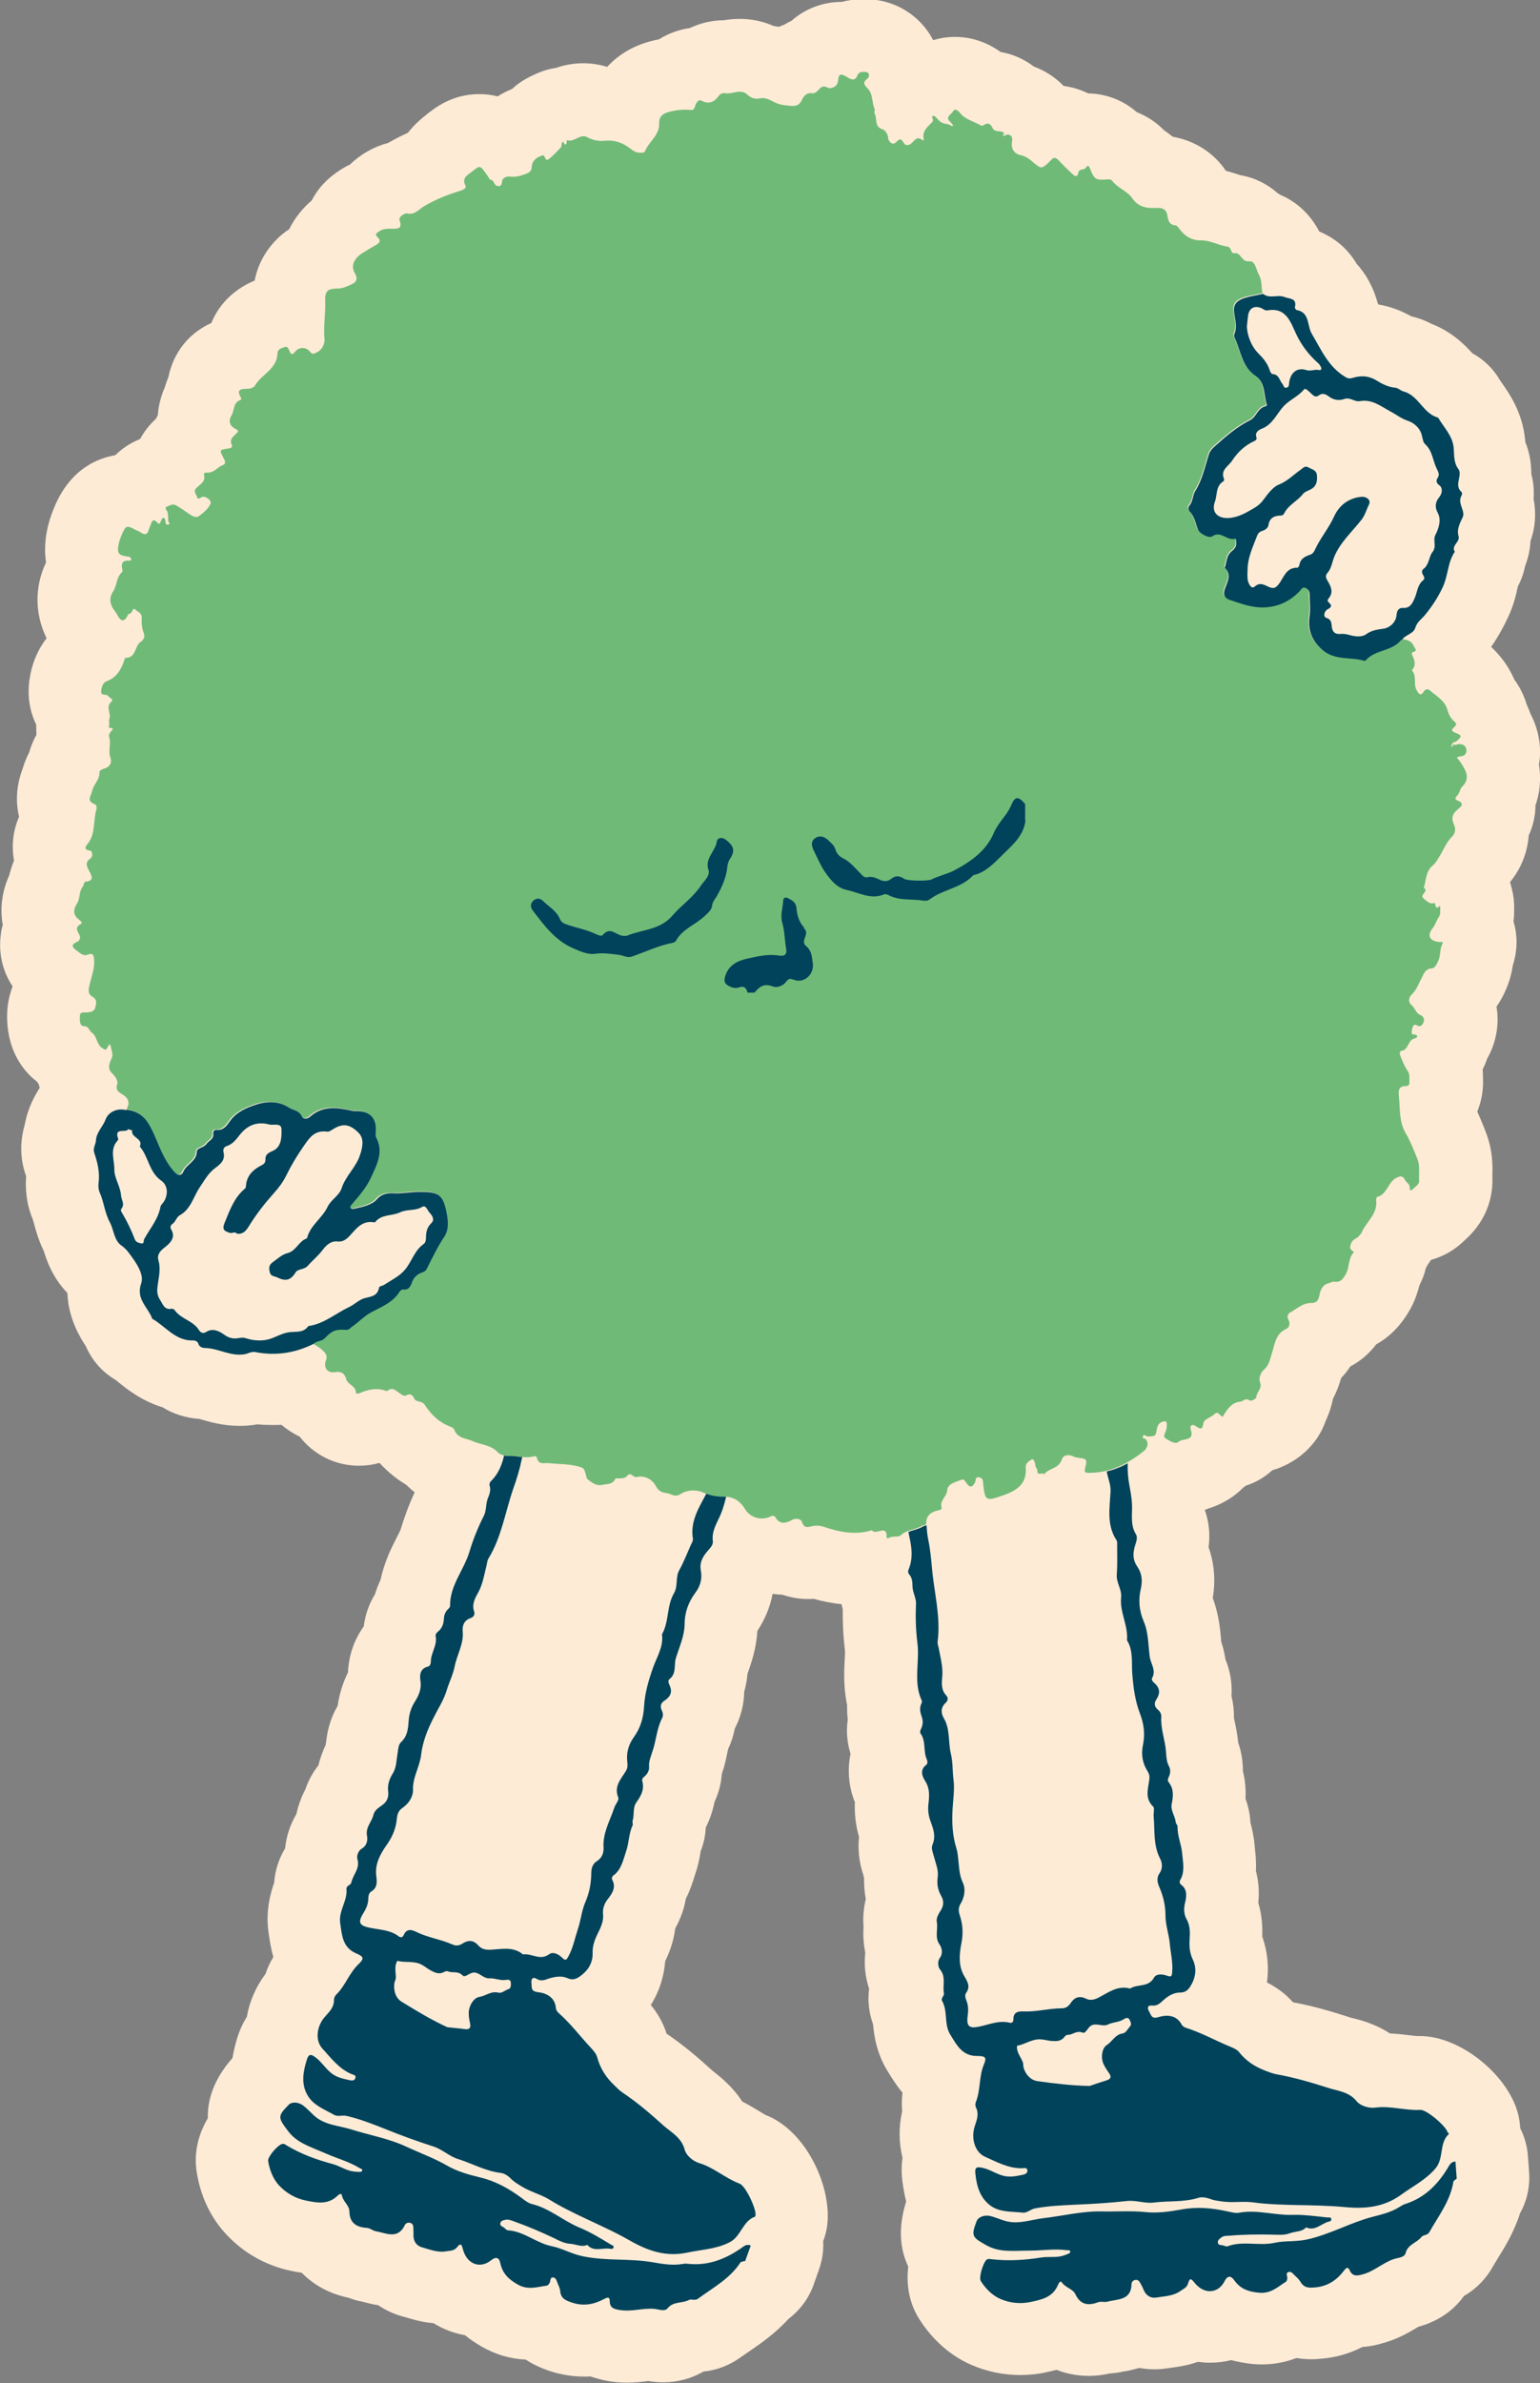 <?xml version="1.0" encoding="UTF-8"?>
<svg id="Calque_2" data-name="Calque 2" xmlns="http://www.w3.org/2000/svg" viewBox="0 0 88.9 137.52">
  <rect x="0" y="0" width="88.9" height="137.52" fill="#808080" stroke="none"/>
  <defs>
    <style>
      .cls-1 {
        fill: #00435b;
      }

      .cls-2 {
        fill: #fff;
      }

      .cls-3 {
        fill: #fdebd6;
      }

      .cls-4 {
        fill: #70ba77;
      }
    </style>
  </defs>
  <g id="Calque_1-2" data-name="Calque 1">
    <g>
      <path class="cls-3" d="M88.61,46.56c.27-.73,.37-1.55,.23-2.44,.07-.4,.08-.83,.03-1.26-.07-.6-.25-1.16-.52-1.67-.06-.17-.13-.35-.22-.54-.15-.51-.39-1-.71-1.43-.36-.85-.89-1.47-1.34-1.89,.38-.55,.7-1.12,.98-1.72,.32-.68,.46-1.3,.55-1.71,0-.02,0-.04,.01-.06,.2-.37,.34-.77,.42-1.18,.2-.51,.29-.99,.31-1.44,.28-.77,.34-1.59,.18-2.44,.03-.48,0-.95-.13-1.41,0-.74-.14-1.36-.35-1.87,0-.07-.01-.14-.02-.22-.17-1.52-.91-2.58-1.31-3.15-.04-.06-.09-.12-.13-.19-.38-.66-.93-1.19-1.59-1.55-.44-.49-1.19-1.25-2.38-1.71-.28-.15-.68-.32-1.16-.43-.6-.34-1.23-.57-1.89-.68-.01-.03-.03-.05-.04-.08-.27-.99-.72-1.73-1.22-2.27-.01-.02-.03-.05-.04-.07-.5-.82-1.21-1.41-2.11-1.79-.62-1.17-1.48-1.79-2.26-2.12-.05-.03-.09-.06-.14-.09-.6-.53-1.33-.9-2.15-1.04-.02,0-.04-.01-.06-.02-.19-.06-.46-.15-.78-.23-.69-1.03-1.78-1.74-3.07-1.97-.2-.16-.37-.28-.51-.38-.45-.46-.99-.81-1.57-1.04-.86-.76-1.91-1.07-2.8-1.08-.45-.22-.93-.37-1.42-.43-.48-.5-1.07-.88-1.72-1.12-.56-.43-1.22-.72-1.92-.84-.77-.56-1.68-.87-2.62-.87-.44,0-.87,.06-1.27,.19-.05-.1-.11-.2-.17-.3-.8-1.29-2.21-2.07-3.77-2.07h-.07s-.04,0-.06,0c-.42,0-.82,.06-1.21,.16,0,0-.02,0-.03,0-1.01,0-2.06,.37-2.87,1.09-.15,.07-.3,.15-.45,.24-.1,.03-.19,.07-.28,.11-.1-.02-.2-.04-.3-.05-.61-.27-1.27-.41-1.95-.41-.37,0-.69,.04-.93,.08-.68,0-1.35,.16-1.96,.45-.59,.08-1.21,.29-1.78,.65-.15,.03-.3,.06-.45,.1-1.04,.27-1.9,.79-2.54,1.49-.45-.14-.91-.21-1.38-.21-.64,0-1.18,.13-1.58,.27-.44,.06-.86,.2-1.25,.39-.33,.14-.64,.32-.93,.53-.11,.08-.23,.18-.34,.29-.01,0-.02,0-.03,.01-.29,.12-.56,.26-.81,.42-.32-.08-.67-.13-1.06-.13h0c-1.57,0-2.57,.8-3.05,1.18l-.03,.03c-.42,.32-.76,.66-1.04,1.02-.4,.18-.78,.38-1.15,.59-.81,.21-1.59,.65-2.19,1.24-.28,.13-.56,.3-.85,.51-.66,.48-1.09,1.03-1.36,1.56-.56,.48-1,1.05-1.31,1.67-.3,.19-.57,.42-.82,.69-.6,.64-1,1.4-1.17,2.27-1.31,.55-2.1,1.47-2.5,2.45-1.12,.5-1.74,1.32-2.04,1.89-.14,.26-.33,.69-.44,1.24-.08,.18-.15,.38-.21,.59-.23,.52-.36,1.06-.4,1.6-.03,.05-.06,.11-.09,.17,0,.01-.01,.03-.02,.04-.2,.18-.38,.38-.55,.6-.13,.17-.25,.36-.35,.55-.05,.02-.09,.04-.12,.06-.5,.21-.95,.52-1.33,.89-1.03,.17-2.55,.8-3.46,2.87-.19,.44-.42,1.04-.53,1.79-.08,.56-.07,1.07,0,1.52-.67,1.4-.66,2.97,.03,4.38-.55,.71-.9,1.59-1.01,2.57-.09,.85,.05,1.68,.41,2.41,0,.15,0,.3,.01,.45,0,.05,0,.1,0,.15-.18,.32-.32,.66-.42,1.02-.13,.25-.27,.57-.38,.95-.41,1.09-.37,2.03-.2,2.75-.42,.97-.41,1.88-.29,2.53-.14,.33-.22,.63-.28,.86-.42,.93-.54,1.92-.37,2.85-.06,.2-.1,.41-.12,.62-.07,.56-.1,1.75,.69,2.93-.21,.54-.32,1.13-.32,1.73,0,1.71,.71,2.99,1.73,3.77,.03,.05,.06,.1,.1,.15,.02,.07,.03,.14,.05,.21-.24,.38-.68,1.11-.86,2.12-.28,.97-.27,1.92,.03,2.83,.02,.06,.04,.11,.05,.15-.05,.65-.01,1.55,.38,2.47,.02,.07,.04,.14,.06,.21,.11,.4,.26,.98,.58,1.63,.14,.46,.47,1.5,1.36,2.42,.06,1.53,.78,2.63,1.07,3.08h0c.35,.81,.94,1.48,1.7,1.93,.07,.05,.13,.1,.19,.15,.48,.39,1.33,1.07,2.54,1.44,.58,.36,1.29,.61,2.13,.67,.04,.01,.09,.03,.13,.04,.46,.13,1.23,.36,2.18,.36,.35,0,.7-.03,1.04-.09,.3,.03,.59,.04,.88,.04,.17,0,.33,0,.5-.01,.32,.27,.67,.5,1.05,.68,.79,1.02,2.03,1.68,3.42,1.68,.4,0,.78-.05,1.16-.16,.02,0,.03,.01,.05,.02,.46,.5,.97,.91,1.52,1.24,.15,.15,.32,.3,.49,.43-.33,.71-.6,1.44-.82,2.17-.02,.06-.14,.28-.22,.45-.29,.56-.71,1.39-.93,2.43-.12,.25-.23,.53-.32,.83-.35,.57-.57,1.2-.65,1.86-.54,.75-.87,1.66-.91,2.65-.3,.61-.5,1.26-.6,1.94-.5,.85-.61,1.65-.65,1.98v-.02c-.01,.1-.03,.19-.04,.29-.18,.38-.32,.78-.42,1.18-.29,.37-.56,.82-.75,1.38-.15,.29-.38,.78-.52,1.43-.36,.61-.58,1.28-.65,1.98-.36,.59-.58,1.26-.63,1.97-.2,.58-.52,1.63-.32,2.93l.02,.13c.04,.27,.1,.72,.25,1.24-.19,.3-.34,.63-.45,.97-.56,.75-.93,1.6-1.08,2.48-.22,.35-.41,.75-.55,1.21-.13,.4-.21,.78-.28,1.17-.79,.89-1.46,2.07-1.42,3.47-.53,.89-.82,1.95-.65,3.07,.15,.99,.57,2.41,1.7,3.62,1.01,1.09,2.31,1.82,3.76,2.12,.19,.04,.39,.08,.61,.11,.7,.72,1.63,1.22,2.7,1.44,.23,.09,.52,.18,.85,.24l.07,.02c.19,.05,.46,.12,.79,.17,.43,.29,.92,.52,1.45,.66,.05,.01,.1,.03,.15,.04,.36,.11,.91,.28,1.6,.34,.55,.34,1.16,.58,1.81,.69,.3,.25,.64,.47,1,.68,.78,.44,1.62,.69,2.51,.73,.38,.25,.83,.47,1.36,.65,.66,.22,1.34,.33,2.01,.33,.12,0,.24,0,.36-.01,.32,.11,.66,.2,1.04,.27,.35,.06,.71,.09,1.07,.09,.48,0,.89-.05,1.19-.09,.03,0,.05,0,.08,0,.23,.04,.51,.07,.84,.07,.83,0,1.62-.22,2.31-.62,.79-.08,1.53-.37,2.17-.84,.16-.11,.32-.22,.48-.33,.65-.45,1.49-1.02,2.26-1.87,.65-.49,1.15-1.16,1.44-1.94l.05-.15,.27-.76c.19-.54,.27-1.09,.24-1.63,.11-.29,.19-.59,.23-.9h0c.29-2.22-1.2-5.47-3.54-6.38-.08-.04-.26-.15-.39-.23-.27-.16-.59-.36-.97-.55-.57-.88-1.26-1.41-1.62-1.7-.04-.03-.07-.06-.11-.09-.78-.71-1.64-1.45-2.64-2.13-.22-.7-.57-1.24-.91-1.65,.48-.76,.76-1.62,.83-2.53,.2-.42,.48-1.07,.58-1.89,.33-.6,.52-1.17,.61-1.71,.26-.51,.4-.97,.49-1.25,.01-.04,.03-.08,.04-.13,.18-.52,.27-.99,.32-1.3,0-.02,0-.03,0-.05,.18-.44,.28-.9,.3-1.38,.25-.49,.41-.99,.51-1.49,.24-.51,.38-1.06,.42-1.61,.16-.46,.25-.88,.31-1.19,.02-.08,.04-.19,.06-.26,.18-.37,.3-.77,.38-1.17,.34-.65,.53-1.37,.54-2.11,.09-.33,.16-.67,.19-1.04,0-.02,.01-.04,.02-.06,.2-.57,.49-1.4,.55-2.42,.44-.66,.74-1.38,.88-2.14,.18,.03,.37,.04,.56,.05,.47,.16,.96,.25,1.48,.25,.11,0,.22,0,.33-.01,.46,.13,1.01,.25,1.61,.31,.02,.11,.05,.2,.07,.29-.01,.8,.03,1.6,.13,2.4,0,.08,0,.33-.02,.51-.03,.63-.08,1.56,.14,2.61,0,.27,0,.55,.04,.84-.1,.67-.04,1.35,.16,1.98-.19,.91-.12,1.87,.25,2.8-.03,.67,.05,1.34,.24,2.01-.11,.99,.12,1.77,.22,2.1v-.02c.02,.09,.04,.17,.07,.26-.01,.45,.03,.86,.1,1.24-.11,.45-.18,.98-.13,1.57-.02,.34-.03,.88,.1,1.52-.08,.7,0,1.41,.22,2.08-.09,.69-.01,1.39,.23,2.05,.05,.61,.19,1.71,.91,2.82l.06,.1c.15,.23,.38,.61,.73,1.03-.05,.36-.05,.72-.02,1.07-.21,.91-.19,1.83,.02,2.69-.06,.4-.07,.84-.01,1.32,.05,.42,.13,.82,.22,1.2-.36,1.14-.49,2.48,.12,3.75-.12,1.03,.04,2.11,.66,3.07,.54,.84,1.5,1.97,3.02,2.62,.89,.38,1.83,.57,2.79,.57,.5,0,1.01-.05,1.5-.16,.15-.03,.35-.08,.59-.14,.58,.23,1.21,.35,1.87,.35,.4,0,.8-.05,1.21-.14,.29-.02,.58-.06,.86-.13h.07c.27-.06,.53-.12,.77-.19,.28,.05,.57,.08,.87,.08,.25,0,.5-.02,.75-.06,.05,0,.1-.01,.15-.02,.38-.05,.95-.12,1.61-.35,.23,.03,.47,.05,.7,.05,.42,0,.83-.05,1.22-.15,.38,.1,.78,.17,1.2,.22,.19,.02,.37,.03,.56,.03,.79,0,1.46-.16,2.01-.37,.27,.04,.55,.07,.84,.07,.26,0,.49-.02,.68-.04,.66-.06,1.46-.24,2.29-.67,.49-.03,.87-.13,1.07-.19,.93-.24,1.62-.65,2.07-.92,.03-.02,.05-.03,.08-.05,1.33-.37,2.14-1.08,2.64-1.78,.84-.49,1.35-1.13,1.64-1.65,.1-.17,.2-.33,.3-.5,.42-.67,.95-1.53,1.3-2.63,.4-.71,.58-1.53,.52-2.36l-.02-.32-.05-.64c-.04-.57-.2-1.1-.44-1.58-.02-.29-.06-.59-.14-.88h0c-.61-2.24-3.34-4.43-5.62-4.44-.07,0-.16,0-.23,0h0s-.27-.03-.44-.05c-.31-.04-.68-.08-1.09-.1-.88-.57-1.72-.78-2.18-.89-.05-.01-.09-.02-.14-.04-.96-.31-2.08-.65-3.28-.87-.51-.58-1.08-.93-1.5-1.14,.12-.89,.03-1.79-.27-2.65,.01-.48,0-1.17-.23-1.95,.07-.7,0-1.31-.14-1.84,.03-.56-.03-1.02-.06-1.31,0-.05-.01-.09-.01-.13-.05-.56-.16-1.03-.24-1.33,0-.02,0-.03-.01-.05-.02-.46-.12-.91-.28-1.35,.03-.58-.03-1.11-.15-1.58,0-.56-.08-1.11-.27-1.64-.05-.48-.13-.9-.2-1.21-.02-.08-.04-.18-.05-.25,.01-.42-.04-.84-.14-1.24,.05-.73-.07-1.45-.35-2.12-.05-.34-.13-.69-.25-1.04,0-.03,0-.07,0-.1-.05-.59-.13-1.45-.48-2.4,.17-1,.09-2-.24-2.92,.1-.76,.02-1.48-.22-2.16,.07-.03,.13-.05,.2-.08,.9-.28,1.55-.73,2.01-1.2,.05-.04,.11-.08,.16-.12,.57-.18,1.09-.49,1.53-.89,1.34-.39,2.58-1.39,3.08-2.85,.21-.45,.34-.87,.42-1.28,.27-.51,.4-.95,.47-1.19,.2-.21,.38-.43,.53-.67,.59-.31,1.09-.74,1.49-1.27,.67-.37,1.35-.97,1.91-1.93,.33-.56,.49-1.09,.59-1.48,.16-.31,.29-.64,.37-.99,.03-.06,.07-.12,.1-.19,0-.01,.02-.02,.02-.03,.05-.07,.12-.16,.18-.26,.72-.2,1.39-.58,1.93-1.12,1.48-1.3,1.65-2.83,1.61-3.68v-.08c.02-.48,.04-1.48-.42-2.6l-.07-.18c-.11-.27-.23-.57-.38-.9,.24-.59,.36-1.23,.33-1.88,0-.13,0-.32-.02-.55,.1-.2,.19-.41,.26-.62,.04-.07,.08-.15,.12-.22,.43-.87,.58-1.85,.42-2.78,.2-.29,.39-.62,.55-1,.24-.55,.34-1.05,.39-1.38,.27-.83,.29-1.72,.04-2.54,.03-.22,.04-.45,.04-.68,.01-.47-.05-.84-.09-1-.04-.2-.09-.4-.15-.59,.64-.77,1.01-1.72,1.08-2.69,.29-.63,.38-1.22,.39-1.7Z"/>
      <g>
        <g id="J2nacn.tif">
          <g>
            <path class="cls-1" d="M42.68,126c-.82-.31-1.48-.93-2.32-1.18-.39-.12-.76-.47-.83-.76-.18-.7-.76-1-1.2-1.38-.75-.68-1.53-1.35-2.38-1.92-.2-.13-.34-.29-.51-.45-.47-.45-.8-.97-.97-1.61-.05-.18-.2-.36-.34-.51-.63-.67-1.18-1.41-1.87-2.02-.09-.08-.16-.18-.17-.29-.05-.64-.57-.87-1.02-.92-.45-.05-.36-.27-.39-.52-.03-.24,.07-.39,.3-.25,.26,.16,.47,.06,.71-.02,.35-.11,.74-.17,1.07-.02,.29,.13,.49,.05,.7-.09,.47-.33,.77-.77,.75-1.37-.01-.37,.1-.71,.26-1.04,.18-.38,.39-.74,.34-1.21-.02-.29,.06-.59,.29-.87,.2-.26,.48-.63,.26-1.06-.06-.11-.05-.22,.07-.3,.45-.34,.55-.91,.71-1.37,.17-.47,.15-1.02,.38-1.51,.03-.07-.03-.19,0-.27,.11-.34-.01-.74,.22-1.06,.26-.36,.47-.74,.34-1.21-.05-.17,.09-.24,.18-.33,.14-.14,.22-.32,.21-.49-.03-.32,.09-.57,.18-.86,.23-.64,.25-1.34,.57-1.96,.07-.14,.06-.3-.02-.46-.11-.22-.05-.42,.14-.54,.37-.24,.5-.52,.3-.93-.05-.1-.09-.26,0-.32,.42-.32,.26-.8,.37-1.2,.2-.65,.5-1.29,.51-1.96,0-.71,.23-1.3,.62-1.83,.3-.4,.4-.82,.32-1.26-.09-.44,.07-.75,.32-1.07,.16-.2,.4-.4,.37-.64-.08-.6,.24-1.05,.45-1.55,.14-.33,.24-.69,.32-1.03-.07-.01-.16-.01-.24-.01-.31,0-.6-.06-.9-.17-.44,.83-.95,1.62-.78,2.63,.01,.1-.06,.22-.11,.32-.22,.49-.42,1.01-.68,1.48-.23,.42-.06,.9-.3,1.32-.43,.73-.28,1.63-.69,2.37-.01,.02-.01,.05,0,.07,.07,.66-.29,1.23-.5,1.8-.27,.76-.5,1.52-.54,2.31-.04,.66-.21,1.24-.59,1.76-.31,.44-.44,.9-.38,1.42,.02,.19,.03,.34-.07,.52-.28,.47-.72,.89-.45,1.55,.06,.13-.15,.37-.22,.56-.25,.76-.68,1.47-.63,2.32,.02,.3-.09,.6-.37,.78-.3,.18-.34,.48-.34,.77-.01,.56-.12,1.09-.34,1.6-.22,.51-.26,1.07-.44,1.59-.17,.51-.27,1.05-.53,1.53-.11,.2-.16,.3-.37,.09-.2-.2-.52-.37-.75-.2-.53,.39-1.01-.07-1.51,.01-.6-.5-1.3-.28-1.96-.27-.25,0-.45-.06-.61-.24-.27-.31-.56-.34-.9-.13-.18,.12-.38,.17-.59,.07-.68-.3-1.43-.4-2.1-.73-.29-.14-.56-.2-.73,.19-.05,.12-.16,.16-.28,.07-.49-.38-1.11-.38-1.68-.5-.59-.12-.7-.31-.37-.83,.16-.26,.28-.52,.29-.83,0-.17,.03-.34,.17-.43,.37-.22,.33-.56,.29-.91-.09-.7,.26-1.3,.63-1.82,.33-.47,.51-.95,.56-1.48,.03-.29,.11-.47,.33-.62,.36-.25,.61-.64,.6-1.03-.02-.53,.19-.97,.33-1.43,.06-.2,.12-.4,.14-.6,.09-.76,.37-1.46,.72-2.14,.25-.51,.57-.99,.74-1.53,.14-.48,.37-.92,.47-1.4,.13-.7,.54-1.32,.47-2.06-.03-.33,.08-.63,.46-.76,.16-.05,.26-.2,.2-.38-.14-.4,.04-.75,.21-1.05,.29-.51,.37-1.07,.51-1.62,.03-.13,.03-.26,.11-.39,.75-1.23,.96-2.66,1.42-4,.18-.51,.35-1.03,.46-1.56,.02-.1,.05-.2,.07-.29-.27-.03-.54-.09-.82-.07-.07,0-.16,0-.23-.02-.13,.55-.33,1.06-.75,1.47-.07,.07-.11,.16-.09,.25,.09,.29,0,.51-.11,.78-.11,.29-.07,.7-.22,.98-.34,.67-.62,1.37-.83,2.07-.32,1.07-1.14,1.95-1.12,3.14,0,.06-.06,.12-.11,.17-.18,.17-.24,.37-.25,.61-.02,.25-.1,.49-.31,.67-.09,.07-.18,.16-.16,.29,.1,.53-.28,.96-.28,1.47,0,.12-.05,.25-.16,.28-.47,.11-.49,.5-.44,.82,.08,.5-.12,.89-.36,1.27-.2,.33-.29,.68-.32,1.03-.03,.47-.07,.9-.44,1.24-.16,.16-.16,.42-.2,.65-.07,.4-.06,.83-.29,1.18-.2,.33-.3,.66-.25,1.04,.03,.32-.07,.57-.35,.77-.2,.14-.44,.29-.5,.55-.1,.42-.48,.73-.37,1.24,.04,.2,0,.54-.3,.71-.21,.12-.31,.43-.26,.6,.17,.55-.25,.9-.35,1.36-.03,.16-.29,.17-.28,.37,.07,.69-.47,1.27-.36,1.98,.1,.69,.13,1.4,.92,1.74,.45,.19,.47,.3,.14,.62-.54,.51-.76,1.24-1.28,1.75-.08,.07-.14,.2-.14,.3,.01,.41-.22,.65-.48,.94-.53,.56-.62,1.4-.2,1.87,.5,.55,.96,1.17,1.68,1.48,.11,.05,.31,.06,.23,.25-.06,.16-.22,.13-.36,.1-.42-.09-.82-.18-1.15-.51-.27-.25-.47-.56-.76-.78-.31-.24-.43-.22-.54,.16-.21,.67-.32,1.37,.05,2,.33,.59,.98,.82,1.54,1.14,.21,.12,.47,0,.72,.06,.78,.18,1.51,.47,2.24,.76,.92,.37,1.85,.71,2.79,1.01,.51,.17,.9,.56,1.38,.71,.84,.26,1.61,.71,2.5,.81,.21,.03,.43,.18,.58,.34,.18,.18,.39,.3,.6,.43,.51,.32,1.11,.46,1.6,.76,.69,.43,1.42,.78,2.14,1.12,.87,.41,1.74,.8,2.57,1.28,1.03,.58,2.05,.92,3.25,.67,.83-.18,1.68-.2,2.46-.6,.67-.34,.74-1.22,1.47-1.48,.01,0,.01-.04,.02-.06,.08-.33-.56-1.71-.91-1.84Zm-13.34-11.22c-.18,.08-.4,.25-.55,.21-.43-.12-.74,.18-1.11,.24-.36,.05-.64,.57-.62,.97,0,.18,.03,.36,.07,.53,.06,.26,0,.4-.3,.36-.34-.05-.68-.07-1.01-.11-.93-.43-1.79-.95-2.65-1.48-.33-.21-.45-.61-.41-1.03,.01-.11,.08-.22,.09-.33,.01-.33-.11-.67,.09-.99,.45,.12,.95-.01,1.38,.21,.18,.09,.34,.23,.52,.33,.24,.13,.49,.26,.78,.11,.08-.04,.16-.08,.25-.04,.26,.11,.56-.05,.83,.23,.17,.17,.43-.22,.74-.16,.3,.06,.49,.34,.81,.33,.32-.02,.62,.14,.95,.09,.13-.02,.29-.03,.29,.18,0,.13,.02,.29-.14,.36Z"/>
            <path class="cls-1" d="M42.99,130.47c-.08,.03-.21,.03-.25,.09-.61,.94-1.59,1.45-2.45,2.09-.18,.13-.37-.01-.52,.07-.39,.21-.89,.06-1.23,.48-.17,.21-.53,.05-.79,.03-.66-.05-1.3,.18-1.96,.07-.31-.05-.59-.1-.59-.51,0-.19-.06-.27-.3-.14-.59,.32-1.2,.45-1.88,.22-.36-.12-.64-.23-.68-.65-.01-.13-.06-.27-.12-.39-.07-.14-.09-.35-.24-.4-.25-.07-.18,.2-.26,.32-.04,.05-.09,.13-.14,.14-.56,.07-1.08,.28-1.69-.06-.54-.31-.88-.64-1.01-1.24-.05-.25-.19-.43-.53-.16-.64,.51-1.39,.22-1.62-.61-.07-.27-.12-.44-.35-.14-.17,.21-.39,.19-.61,.23-.5,.09-.95-.1-1.41-.23-.3-.08-.49-.33-.49-.67,0-.16,0-.32-.01-.48,0-.12-.05-.23-.18-.26-.12-.03-.25,.01-.3,.11-.41,.88-1.1,.47-1.7,.37-.16-.03-.3-.17-.5-.19-.59-.04-1-.27-1.01-.95,0-.35-.37-.57-.43-.92-.03-.17-.19-.05-.26,.02-.55,.52-1.16,.41-1.83,.27-.63-.13-1.15-.45-1.55-.88-.33-.36-.54-.88-.62-1.4-.04-.24,.54-.9,.79-.98,.13-.04,.21,.04,.31,.1,.82,.49,1.71,.81,2.64,1.06,.34,.09,.65,.3,1.01,.39,.16,.04,.31,.05,.47,.06,.06,0,.16,0,.19-.04,.08-.13-.07-.14-.13-.18-.6-.37-1.28-.55-1.92-.83-.46-.2-.93-.37-1.38-.61-.35-.19-.63-.42-.87-.75-.55-.73-.56-.82,.08-1.47,.18-.18,.58-.16,.86,.07,.21,.17,.4,.37,.6,.56,.61,.55,1.4,.57,2.12,.79,1.07,.34,2.2,.53,3.22,1.01,.77,.36,1.58,.65,2.33,1.08,.58,.34,1.26,.53,1.92,.69,.89,.21,1.65,.64,2.36,1.16,.2,.15,.4,.32,.65,.38,1.01,.25,1.79,.97,2.74,1.36,.63,.26,1.21,.62,1.79,.97,.08,.05,.19,.06,.16,.17-.03,.11-.15,.08-.23,.07-.43-.06-.92,.2-1.29-.22-.33,.15-.64-.04-.96-.06-.36-.02-.66-.18-.96-.33-.76-.36-1.53-.69-2.32-.97-.15-.05-.3-.12-.47-.09-.13,.03-.29,.05-.31,.22-.02,.14,.13,.17,.21,.23,.07,.05,.15,.15,.22,.16,.94,.05,1.64,.74,2.56,.92,.59,.12,1.16,.46,1.79,.58,.68,.14,1.36,.17,2.04,.19,.66,.02,1.3,.04,1.96,.15,.52,.09,1.07,.19,1.62,.12,.14-.02,.28-.05,.41-.03,1.13,.13,2.12-.24,3.04-.86,.19-.13,.35-.31,.61-.19l-.33,.91Z"/>
          </g>
        </g>
        <g id="J2nacn.tif-2" data-name="J2nacn.tif">
          <g>
            <path class="cls-1" d="M83.57,123.06c-.06-.34-1.21-1.33-1.58-1.31-.87,.05-1.72-.25-2.6-.13-.4,.05-.87-.12-1.07-.36-.44-.56-1.1-.6-1.65-.78-.97-.31-1.95-.6-2.96-.78-.23-.04-.43-.12-.64-.2-.61-.23-1.13-.56-1.54-1.08-.11-.15-.33-.24-.52-.32-.85-.35-1.65-.8-2.53-1.08-.11-.03-.22-.1-.27-.2-.3-.56-.87-.56-1.31-.43-.43,.14-.44-.1-.56-.31-.13-.21-.1-.38,.17-.35,.3,.03,.45-.13,.64-.3,.27-.25,.6-.45,.97-.45,.32,0,.47-.16,.6-.36,.3-.49,.39-1.02,.13-1.56-.16-.34-.2-.69-.18-1.06,.02-.43,.06-.84-.17-1.25-.14-.25-.18-.56-.1-.91,.08-.32,.18-.78-.2-1.07-.1-.07-.13-.18-.06-.3,.28-.49,.14-1.05,.1-1.54-.04-.5-.28-.99-.26-1.53,0-.08-.1-.16-.11-.25-.03-.36-.31-.67-.23-1.06,.09-.43,.13-.86-.17-1.24-.11-.14-.02-.25,.03-.38,.07-.18,.07-.38-.01-.53-.15-.28-.16-.56-.18-.86-.05-.68-.32-1.33-.27-2.02,0-.17-.07-.3-.21-.41-.18-.16-.22-.36-.09-.56,.24-.36,.24-.67-.1-.97-.09-.07-.19-.2-.13-.29,.25-.45-.09-.83-.14-1.24-.09-.67-.07-1.38-.34-2.01-.28-.64-.32-1.28-.17-1.92,.11-.49,.04-.91-.22-1.28-.25-.37-.24-.72-.14-1.11,.06-.24,.21-.52,.07-.74-.31-.51-.21-1.06-.22-1.59,0-.43-.09-.87-.16-1.27-.08-.42-.1-.82-.09-1.23-.38,.21-.78,.37-1.21,.47,.06,.38,.24,.75,.22,1.15-.05,.97-.24,1.94,.35,2.83,.05,.09,.03,.22,.03,.34,0,.55,.02,1.09-.02,1.63-.04,.47,.3,.85,.25,1.32-.09,.84,.41,1.61,.34,2.45,0,.02,0,.04,.02,.06,.34,.57,.24,1.24,.28,1.84,.06,.81,.16,1.6,.44,2.33,.24,.62,.31,1.22,.18,1.84-.11,.53-.03,1.01,.23,1.45,.1,.16,.17,.3,.14,.51-.06,.54-.29,1.1,.22,1.59,.1,.1,0,.4,.03,.6,.07,.8-.03,1.62,.36,2.38,.14,.26,.17,.59-.02,.86-.2,.29-.12,.57,0,.84,.22,.51,.34,1.05,.34,1.6,0,.56,.2,1.08,.25,1.64,.05,.53,.18,1.06,.14,1.6-.02,.23-.02,.34-.3,.24-.26-.1-.63-.13-.76,.12-.32,.57-.95,.34-1.37,.62-.75-.21-1.3,.27-1.9,.56-.23,.1-.44,.13-.65,.02-.37-.17-.65-.09-.88,.25-.11,.18-.28,.31-.51,.31-.74,0-1.46,.21-2.21,.18-.33-.02-.6,.05-.59,.47,0,.13-.08,.22-.22,.18-.6-.15-1.16,.1-1.73,.22-.59,.13-.77,0-.69-.61,.04-.3,.05-.59-.07-.88-.06-.15-.11-.33-.01-.46,.25-.36,.07-.64-.11-.95-.36-.6-.29-1.3-.17-1.91,.11-.56,.08-1.08-.09-1.59-.09-.28-.09-.47,.05-.7,.22-.37,.29-.84,.13-1.18-.23-.48-.22-.95-.28-1.44-.02-.2-.05-.41-.11-.6-.23-.74-.25-1.48-.21-2.24,.03-.57,.13-1.15,.05-1.71-.06-.49-.03-.99-.15-1.47-.16-.68-.03-1.42-.41-2.06-.17-.29-.18-.61,.11-.88,.13-.11,.17-.29,.03-.43-.29-.3-.26-.7-.23-1.04,.06-.59-.1-1.13-.2-1.68-.03-.14-.08-.26-.06-.4,.18-1.44-.21-2.83-.33-4.23-.05-.54-.1-1.09-.21-1.61-.06-.29-.09-.58-.1-.86-.05,.05-.13,.02-.18,.06-.26,.17-.57,.21-.87,.33,.02,.1,.04,.2,.06,.3,.14,.63,.21,1.25-.05,1.87-.04,.09-.03,.19,.02,.26,.2,.22,.2,.46,.21,.76,.01,.3,.22,.65,.2,.98-.04,.75-.01,1.51,.08,2.24,.14,1.1-.25,2.25,.25,3.32,.03,.05,0,.14-.03,.2-.1,.22-.07,.44,.01,.67,.09,.24,.11,.49-.01,.74-.05,.1-.1,.22-.02,.32,.3,.44,.13,.99,.34,1.46,.05,.11,.06,.25-.03,.32-.38,.29-.24,.65-.07,.92,.28,.43,.25,.86,.2,1.3-.05,.38,0,.74,.13,1.07,.16,.44,.3,.84,.1,1.32-.09,.2,.02,.44,.08,.67,.1,.4,.28,.79,.22,1.2-.05,.38,0,.72,.19,1.06,.17,.28,.17,.56,0,.84-.13,.21-.29,.45-.24,.7,.08,.42-.14,.86,.16,1.29,.12,.17,.22,.49,.01,.78-.14,.19-.1,.52,.01,.65,.37,.44,.14,.93,.23,1.38,.03,.16-.2,.28-.1,.45,.34,.61,.09,1.36,.48,1.96,.37,.59,.68,1.22,1.55,1.21,.48,0,.55,.09,.37,.51-.28,.68-.18,1.44-.45,2.13-.04,.1-.05,.24,0,.33,.18,.37,.06,.69-.06,1.05-.25,.73,0,1.53,.57,1.79,.68,.3,1.36,.68,2.14,.67,.12,0,.31-.07,.32,.14,0,.17-.16,.21-.29,.24-.42,.09-.82,.17-1.27,0-.34-.12-.65-.32-1.01-.4-.38-.09-.48-.03-.43,.36,.07,.7,.27,1.37,.86,1.81,.54,.4,1.23,.34,1.87,.41,.24,.03,.43-.18,.69-.24,.78-.15,1.56-.18,2.36-.22,.98-.04,1.97-.1,2.95-.21,.53-.06,1.05,.15,1.55,.09,.87-.11,1.76-.01,2.61-.28,.2-.06,.47,0,.67,.07,.24,.1,.48,.11,.72,.15,.59,.08,1.2-.03,1.76,.05,.81,.11,1.62,.13,2.42,.15,.95,.02,1.91,.03,2.87,.12,1.17,.11,2.24,.01,3.24-.71,.68-.5,1.45-.87,2.01-1.55,.47-.59,.18-1.42,.74-1.95,.01,0,0-.04,0-.06Zm-18.33-6.14c-.13,.16-.26,.4-.43,.42-.44,.06-.6,.47-.92,.67-.3,.19-.35,.79-.17,1.13,.08,.16,.18,.32,.28,.46,.16,.22,.16,.36-.13,.45-.33,.1-.65,.21-.97,.32-1.02-.02-2.02-.14-3.02-.28-.38-.06-.67-.37-.79-.77-.03-.11-.01-.24-.05-.33-.12-.31-.37-.57-.33-.94,.47-.08,.86-.4,1.36-.37,.2,.01,.4,.07,.6,.09,.28,.02,.56,.04,.76-.21,.06-.07,.11-.14,.22-.14,.28,0,.49-.27,.84-.13,.22,.09,.3-.38,.61-.45,.3-.07,.59,.12,.87-.02s.63-.12,.9-.3c.11-.07,.26-.14,.34,.04,.06,.12,.13,.25,.02,.38Z"/>
            <path class="cls-1" d="M84.09,125.72c-.07,.06-.18,.11-.19,.18-.18,1.11-.86,1.97-1.39,2.91-.11,.19-.34,.14-.45,.27-.27,.35-.79,.42-.92,.94-.07,.26-.46,.26-.71,.35-.62,.22-1.12,.7-1.76,.87-.3,.08-.58,.15-.75-.22-.08-.17-.16-.23-.33,0-.4,.53-.92,.9-1.63,.97-.38,.04-.67,.05-.89-.32-.07-.12-.17-.22-.27-.31-.12-.1-.23-.29-.38-.26-.25,.04-.08,.26-.11,.39-.01,.06-.03,.15-.08,.18-.48,.3-.87,.7-1.56,.63-.62-.06-1.07-.22-1.43-.73-.15-.21-.35-.32-.55,.07-.38,.73-1.18,.76-1.72,.1-.18-.22-.28-.35-.38,.01-.07,.26-.28,.33-.46,.46-.42,.29-.91,.29-1.38,.37-.31,.05-.58-.1-.72-.42-.06-.15-.13-.29-.21-.43-.06-.1-.14-.19-.27-.17-.13,.02-.22,.11-.23,.23-.01,.97-.81,.87-1.4,1.03-.16,.04-.35-.03-.53,.03-.55,.21-1.02,.16-1.31-.46-.15-.32-.56-.37-.77-.67-.1-.15-.19,.03-.23,.12-.29,.7-.89,.85-1.56,.99-.63,.14-1.24,.06-1.77-.17-.45-.19-.85-.59-1.13-1.03-.13-.21,.13-1.04,.32-1.22,.1-.09,.2-.05,.32-.04,.95,.11,1.9,.05,2.84-.1,.35-.06,.72,0,1.08-.06,.16-.03,.31-.08,.45-.14,.06-.02,.15-.07,.15-.11,.02-.15-.12-.1-.19-.11-.7-.1-1.4,.02-2.09,.02-.5,0-1,.04-1.5,0-.4-.03-.75-.13-1.1-.33-.8-.45-.84-.53-.52-1.37,.09-.24,.46-.38,.81-.29,.26,.07,.52,.18,.78,.26,.78,.25,1.51-.05,2.26-.14,1.12-.13,2.23-.41,3.35-.39,.85,.02,1.71-.05,2.57,.04,.67,.07,1.37-.03,2.04-.15,.9-.17,1.76-.09,2.63,.1,.25,.05,.49,.13,.74,.08,1.03-.18,2.03,.16,3.05,.13,.68-.02,1.36,.08,2.03,.15,.09,0,.2-.03,.21,.09,.02,.12-.1,.14-.18,.16-.42,.12-.76,.55-1.27,.32-.25,.27-.61,.22-.91,.33-.34,.13-.68,.1-1.01,.09-.84-.02-1.68-.01-2.51,.06-.16,.01-.33,0-.46,.1-.11,.08-.24,.17-.2,.33,.04,.13,.18,.1,.29,.13,.09,.02,.19,.08,.27,.05,.88-.33,1.8,0,2.71-.2,.59-.13,1.24-.05,1.87-.19,.68-.15,1.31-.4,1.94-.65,.61-.25,1.21-.49,1.85-.66,.51-.13,1.05-.26,1.52-.55,.12-.07,.23-.15,.36-.19,1.08-.34,1.84-1.08,2.42-2.02,.12-.19,.2-.42,.48-.43l.07,.96Z"/>
          </g>
        </g>
      </g>
      <path class="cls-4" d="M7.29,64.04c.21-.36,.17-.64-.21-.88-.18-.12-.45-.23-.31-.6,.06-.15-.11-.45-.26-.59-.32-.27-.22-.58-.09-.84,.12-.24,.05-.4,0-.63-.08-.35-.1-.26-.23-.03-.1,.18-.19,.07-.31-.01-.32-.22-.27-.67-.59-.88-.15-.1-.14-.35-.43-.36-.28-.01-.25-.33-.25-.56,0-.31,.22-.22,.39-.24,.21-.02,.44-.03,.5-.28,.06-.25,.13-.46-.2-.65-.29-.17-.16-.54-.09-.82,.11-.44,.27-.86,.22-1.32-.02-.24-.07-.38-.37-.26-.23,.1-.44-.09-.61-.22-.19-.14-.45-.33,0-.52,.17-.07,.21-.26,.13-.41-.13-.23-.26-.43,.07-.61,.12-.06,.04-.16-.03-.21-.38-.28-.44-.56-.17-.99,.18-.28,.1-.7,.35-1,.03-.04,.04-.24,.13-.25,.5-.05,.39-.3,.23-.6-.14-.26-.29-.5,.07-.75,.13-.09,.13-.43-.04-.45-.41-.05-.22-.27-.13-.39,.48-.59,.3-1.34,.51-1.99,.03-.11,0-.26-.11-.3-.5-.18-.2-.46-.14-.76,.08-.39,.45-.65,.42-1.08,0-.08,.13-.17,.25-.2,.35-.09,.49-.35,.38-.66-.14-.4,.06-.79-.07-1.18-.04-.14,.05-.25,.15-.36,.22-.24-.23-.07-.16-.25,.04-.11,0-.33,0-.36,.19-.34-.24-.73,.14-1.06,.16-.14-.13-.23-.2-.34-.09-.13-.42,.04-.39-.27,.02-.23,.1-.49,.32-.57,.56-.21,.82-.65,1-1.17,.02-.06,.05-.18,.08-.18,.63,.01,.52-.68,.88-.92,.17-.11,.26-.3,.19-.48-.13-.31-.14-.62-.13-.93,.01-.26-.23-.32-.35-.44-.19-.2-.18,.24-.38,.23-.06,0-.11,.18-.18,.26-.13,.17-.27,.14-.39-.02-.08-.11-.13-.24-.21-.34-.29-.37-.43-.74-.14-1.19,.22-.33,.18-.79,.49-1.09,.07-.07,.05-.15,.03-.25-.07-.29,.05-.46,.37-.44,.08,0,.2,.01,.14-.13-.02-.05-.1-.09-.15-.1-.53-.06-.65-.17-.58-.61,.03-.24,.12-.47,.22-.7,.21-.49,.28-.5,.74-.25,.12,.06,.25,.1,.36,.18,.26,.19,.39,.03,.44-.18,.04-.13,.1-.25,.14-.37,.07-.19,.17-.21,.29-.09,.21,.21,.2,.12,.3-.1,.11-.24,.23-.07,.24,.12,0,.11,.06,.19,.16,.15,.13-.05,0-.14-.01-.21,0-.16,0-.32-.03-.48-.02-.12-.23-.27-.05-.34,.16-.06,.33-.2,.55-.07,.25,.15,.49,.31,.73,.48,.17,.12,.41,.27,.59,.12,.25-.19,.52-.4,.65-.7,.08-.18-.25-.45-.46-.4-.12,.03-.27,.21-.32,0-.03-.15-.23-.3-.05-.49,.21-.23,.58-.37,.45-.81-.02-.08,.13-.1,.22-.1,.37,.02,.57-.33,.89-.44,.18-.06,.11-.25,.02-.41-.24-.45-.24-.46,.23-.53,.15-.02,.32-.05,.25-.22-.15-.34,.09-.48,.27-.66,.13-.13,.13-.16-.06-.26-.3-.16-.44-.41-.22-.79,.17-.29,.08-.73,.51-.88,.03,0,.06-.09,.04-.11-.34-.56,.06-.52,.43-.54,.12,0,.3-.07,.36-.17,.38-.66,1.28-.96,1.31-1.87,0-.26,.26-.31,.44-.37,.14-.05,.2,.12,.25,.24,.09,.19,.14,.26,.34,.02,.22-.27,.62-.26,.83,0,.17,.22,.29,.11,.41,.05,.33-.15,.47-.53,.44-.78-.07-.72,.07-1.43,.04-2.15-.02-.59,.12-.74,.7-.75,.26,0,.5-.09,.71-.19,.25-.11,.57-.24,.3-.7-.26-.44-.01-.89,.48-1.18,.23-.14,.45-.28,.69-.41,.23-.13,.4-.25,.13-.5-.17-.15-.02-.22,.08-.3,.23-.18,.51-.17,.78-.17,.31,0,.6,.02,.43-.48-.09-.26,.37-.42,.41-.41,.45,.13,.72-.25,1-.41,.67-.39,1.36-.67,2.09-.89,.17-.05,.37-.16,.3-.29-.22-.43,.07-.58,.34-.79,.51-.4,.49-.41,.87,.12,.08,.11,.2,.32,.22,.32,.25,0,.19,.36,.45,.37,.31,0,.17-.27,.27-.39,.12-.15,.26-.17,.43-.16,.3,.04,.58-.03,.86-.14,.2-.08,.38-.13,.39-.45,0-.22,.19-.48,.46-.57,.06-.02,.13-.07,.19-.06,.14,.01,.1,.38,.33,.21,.25-.19,.47-.43,.69-.67,.07-.07,.03-.26,.1-.31,.09-.07,.08,.15,.15,.14,.15-.03,.07-.26,.1-.25,.43,.14,.78-.39,1.16-.18,.35,.19,.69,.25,1.05,.21,.55-.05,1.02,.12,1.45,.45,.16,.12,.33,.25,.54,.24,.11,0,.27,.03,.31-.08,.23-.56,.84-.92,.82-1.6-.01-.42,.21-.58,.6-.68,.39-.1,.77-.14,1.16-.11,.1,0,.23,.04,.28-.12,.11-.34,.23-.49,.4-.41,.45,.23,.74,.08,1.01-.29,.06-.09,.21-.17,.37-.14,.42,.07,.88-.28,1.27,.08,.23,.21,.45,.28,.77,.21,.28-.05,.56,.11,.82,.24,.2,.1,.41,.15,.64,.17,.39,.04,.73,.14,.94-.35,.08-.18,.26-.39,.54-.35,.15,.02,.26-.05,.36-.15,.15-.15,.27-.35,.58-.16,.09,.05,.55,.02,.59-.43,.04-.41,.16-.41,.57-.16,.19,.12,.42,.2,.54-.12,.05-.13,.17-.22,.32-.21,.11,0,.25-.02,.32,.08,.06,.1,.04,.23-.06,.31-.28,.22-.21,.33,.03,.58,.3,.3,.22,.8,.39,1.18,.03,.07-.05,.17,0,.26,.17,.29-.05,.77,.48,.91,.1,.03,.3,.27,.3,.5,0,.08,.06,.18,.12,.24,.29,.26,.4-.21,.6-.16,.18,.04,.16,.44,.52,.29,.24-.1,.36-.57,.74-.25,.03,.03,.09-.02,.07-.08-.09-.43,.2-.67,.45-.92,.07-.07,.11-.13,.07-.24-.03-.06-.07-.14,.02-.16,.05-.01,.13,.03,.17,.08,.26,.3,.35,.35,.7,.4,.1,.01,.17,.15,.3,.08-.06-.07-.1-.15-.17-.21-.34-.29,.07-.44,.15-.61,.08-.16,.25-.12,.41,.09,.29,.37,.77,.48,1.17,.7,.1,.06,.16,.03,.23-.02,.24-.16,.39-.01,.47,.18,.14,.31,.54,.09,.7,.34-.05,.02-.12,.03-.07,.1,.04,.05,.1,.01,.14-.04,.33-.06,.41,.15,.36,.4-.08,.45,.17,.71,.52,.78,.32,.07,.53,.26,.74,.44,.4,.33,.45,.35,.82,.01,.07-.06,.13-.13,.19-.19,.14-.16,.26-.13,.4,.01,.25,.27,.51,.52,.78,.78,.14,.13,.31,.28,.38-.05,.05-.25,.32-.12,.43-.28,.13-.19,.19-.1,.25,.07,.25,.62,.32,.66,1.02,.6,.13-.01,.22,.03,.29,.13,.32,.39,.84,.55,1.12,.96,.33,.48,.79,.59,1.32,.56,.38-.02,.66,.02,.72,.5,.03,.21,.1,.48,.44,.5,.1,0,.21,.16,.29,.27,.3,.39,.71,.61,1.17,.6,.57-.01,1.03,.29,1.55,.36,.28,.04,.16,.42,.41,.38,.4-.05,.38,.52,.86,.47,.35-.04,.39,.49,.55,.77,.19,.33,.13,.71,.21,1.07-.29,.06-.58,.11-.87,.18-.64,.15-.87,.38-.81,.88,.06,.43,.2,.84,.01,1.27-.03,.07,.01,.18,.05,.26,.33,.74,.42,1.62,1.17,2.13,.6,.41,.46,1.09,.66,1.65,0,.03-.03,.1-.06,.11-.47,.09-.53,.62-.89,.8-.74,.38-1.36,.89-1.97,1.44-.19,.17-.35,.3-.43,.56-.22,.71-.37,1.44-.78,2.09-.15,.24-.12,.61-.35,.86-.07,.08-.06,.24,.02,.32,.29,.29,.34,.69,.48,1.04,.1,.24,.65,.53,.83,.4,.49-.35,.85,.27,1.31,.14,.09-.02,.07,.19,.07,.3,0,.21-.15,.33-.29,.45-.28,.25-.25,.61-.37,.92,.44,.42,.15,.83,0,1.25-.09,.28-.03,.5,.27,.6,.66,.22,1.29,.47,2.03,.44,.83-.04,1.48-.37,2.03-.94,.1-.1,.15-.24,.31-.19,.17,.06,.26,.19,.26,.37,0,.41,.06,.83,0,1.23-.11,.79,.07,1.38,.7,1.95,.75,.68,1.67,.41,2.48,.67,.02,0,.05-.01,.06-.03,.54-.64,1.52-.51,2.04-1.18,.34-.01,.64,.07,.78,.41,.04,.09,.25,.28-.07,.33-.02,0-.06,.09-.05,.12,.14,.31,.29,.62,0,.93,.31,.33,.07,.8,.28,1.15,.09,.15,.2,.41,.41,.07,.09-.15,.25-.15,.35-.06,.38,.33,.86,.58,1.01,1.11,.07,.27,.19,.5,.4,.68,.13,.11,.14,.2,0,.32-.13,.12-.22,.22,.05,.33,.41,.16,.4,.21,.08,.49-.08,.07-.23,.04-.26,.18,0,.03-.14,.05,0,.08,.04,0,.04-.06,0-.09,.15,.11,.31-.02,.46,0,.2,.02,.35,.11,.37,.33,.02,.19-.09,.33-.25,.36-.47,.06-.24,.11-.08,.37,.25,.4,.61,.89,.08,1.4-.13,.13-.14,.38-.29,.52-.1,.09-.14,.21,0,.26,.5,.19,.2,.39,0,.56-.28,.24-.34,.49-.18,.84,.1,.21,.11,.48-.11,.7-.33,.32-.48,.75-.72,1.13-.12,.19-.22,.39-.4,.54-.4,.33-.37,.84-.51,1.28,.33,.21-.29,.4-.01,.62,.19,.15,.34,.34,.63,.26,.08-.02,0,.48,.31,.15,0,.05,.02,.09,.02,.14-.01,.18,.03,.35-.09,.53-.13,.18-.18,.41-.32,.59-.37,.45-.23,.78,.36,.84,.11,.01,.25-.05,.17,.11-.16,.31-.09,.66-.23,.97-.09,.21-.21,.43-.38,.44-.39,.03-.46,.32-.59,.57-.17,.31-.28,.66-.55,.92-.22,.2-.23,.47,0,.66,.19,.16,.22,.43,.48,.54,.18,.07,.27,.26,.17,.45-.07,.15-.18,.27-.38,.14-.15-.09-.21,.05-.24,.13-.04,.14-.11,.4,.04,.4,.33,.01,.25,.2,.09,.23-.42,.09-.34,.67-.78,.72-.11,.01-.09,.2-.05,.3,.12,.28,.23,.59,.41,.84,.16,.22,.09,.44,.11,.66,.01,.13-.04,.22-.18,.23-.49,0-.46,.29-.42,.67,.06,.7,.01,1.42,.39,2.06,.27,.46,.46,.96,.66,1.45,.18,.43,.08,.85,.11,1.28,.01,.24-.22,.33-.35,.48-.1,.11-.2,.12-.19-.07,.01-.22-.2-.3-.28-.46-.14-.29-.33-.2-.55-.08-.44,.27-.49,.93-1.06,1.07-.03,0-.05,.13-.05,.19,.1,.81-.6,1.26-.86,1.91-.02,.04-.07,.06-.09,.1-.11,.2-.37,.2-.48,.44-.12,.27-.1,.41,.16,.53-.36,.35-.25,.89-.49,1.3-.16,.27-.3,.47-.64,.42-.12-.02-.22,.06-.32,.08-.39,.09-.5,.41-.56,.72-.06,.31-.18,.43-.49,.43-.48,0-.81,.34-1.2,.55-.19,.11-.15,.31-.09,.42,.11,.23,.04,.44-.12,.52-.65,.28-.67,.92-.85,1.45-.11,.33-.15,.65-.45,.91-.16,.14-.33,.46-.22,.73,.14,.36-.21,.55-.22,.86,0,.07-.28,.25-.39,.18-.24-.17-.36,.05-.52,.07-.5,.05-.72,.39-.95,.74-.05,.07-.04,.18-.16,.09-.12-.09-.22-.29-.39-.11-.21,.21-.61,.26-.65,.56-.06,.43-.26,.24-.42,.14-.28-.17-.36,0-.3,.2,.23,.69-.46,.48-.69,.69-.21,.19-.54-.06-.77-.19-.15-.09-.04-.27,.02-.43,.07-.18,.09-.54-.02-.55-.21-.01-.45,.1-.5,.44-.06,.43-.1,.42-.54,.43-.09,0-.2-.18-.27,0-.05,.12,.1,.1,.15,.15,.25,.22,.06,.57-.04,.65-.92,.75-1.94,1.29-3.18,1.3-.28,0-.32-.02-.25-.32,.12-.48,.08-.49-.48-.56-.11-.01-.21-.08-.32-.11-.25-.07-.47-.03-.56,.23-.16,.51-.74,.49-1.02,.84-.09-.13-.42,.13-.39-.24,0-.07-.11-.16-.11-.24,0-.17-.1-.42-.2-.38-.15,.08-.38,.23-.36,.46,.09,1.01-.58,1.37-1.36,1.64-.93,.32-.99,.29-1.09-.65-.02-.2,0-.36-.23-.41-.26-.05-.18,.18-.25,.3-.17,.31-.32,.31-.53-.03-.08-.12-.16-.18-.26-.13-.32,.14-.78,.21-.81,.6-.03,.38-.44,.59-.33,.99,.04,.16-.11,.15-.22,.18-.38,.09-.66,.29-.66,.71,0,.19-.14,.11-.22,.16-.38,.26-.89,.22-1.26,.57-.12,.12-.51,0-.74,.18,0,0-.07-.05-.07-.07,.05-.8-.66-.07-.84-.41-.95,.3-1.87,.11-2.77-.19-.21-.07-.38-.09-.59-.06-.25,.03-.56,.23-.69-.24-.04-.13-.3-.25-.58-.1-.29,.17-.68,.3-.94-.14-.11-.19-.26-.06-.41-.01-.57,.19-1.09-.05-1.36-.49-.34-.55-.75-.72-1.34-.71-.38,0-.74-.09-1.11-.25-.36-.16-.92-.13-1.24,.09-.36,.24-.56-.01-.82-.04-.24-.02-.47-.11-.61-.37-.23-.45-.68-.66-1.11-.56-.24,.06-.35-.35-.58-.05-.16,.2-.65,.1-.67,.15-.16,.35-.47,.29-.74,.35-.36,.09-.61-.13-.86-.32-.05-.03-.06-.11-.08-.18-.12-.46-.11-.47-.54-.58-.53-.13-1.09-.11-1.63-.17-.23-.03-.58,.13-.67-.29-.03-.16-.18-.1-.28-.08-.48,.11-.93-.09-1.41-.06-.19,.01-.45-.06-.57-.19-.39-.43-.95-.43-1.43-.64-.39-.18-.9-.15-1.09-.68-.04-.1-.21-.16-.33-.21-.6-.24-1.03-.7-1.37-1.21-.17-.26-.51-.14-.61-.37-.13-.28-.27-.28-.51-.16-.06,.03-.21-.06-.3-.12-.24-.17-.45-.42-.77-.14-.56-.23-1.09-.1-1.62,.13-.06,.03-.17,0-.17-.06,0-.39-.47-.44-.56-.78-.07-.28-.26-.46-.65-.39-.45,.07-.67-.28-.51-.7,.06-.17,.04-.29-.08-.44-.2-.23-.45-.37-.7-.52,.18-.19,.47-.13,.65-.33,.43-.46,.63-.52,1.23-.48,.16,.01,.23-.1,.34-.18,.39-.27,.73-.64,1.14-.85,.61-.32,1.24-.57,1.62-1.19,.03-.05,.11-.11,.16-.11,.39,.05,.47-.19,.58-.5,.08-.2,.29-.41,.54-.48,.12-.04,.21-.09,.27-.2,.32-.63,.63-1.27,1.02-1.87,.29-.44,.21-1,.11-1.47-.21-.98-.5-1.11-1.54-1.11-.5,0-.99,.1-1.49,.08-.29-.01-.68,0-.98,.35-.3,.34-.82,.43-1.29,.54-.09,.02-.19,.02-.24-.07-.02-.03,.04-.12,.08-.17,.42-.5,.85-.97,1.13-1.59,.35-.76,.71-1.45,.28-2.29-.05-.09-.03-.23-.02-.34,.06-.72-.31-1.15-1.01-1.17-.14,0-.28,0-.41-.03-.83-.19-1.65-.29-2.37,.35-.13,.12-.39,.18-.48-.02-.16-.35-.5-.35-.75-.51-.62-.39-1.32-.35-1.88-.17-.53,.18-1.14,.43-1.52,.96-.17,.24-.37,.54-.76,.5-.14-.01-.21,.1-.2,.22,.05,.32-.26,.39-.39,.59-.15,.22-.55,.22-.56,.45-.02,.57-.6,.72-.78,1.16-.09,.22-.29,.25-.49,.03-.51-.53-.79-1.21-1.06-1.87-.16-.39-.32-.76-.57-1.1-.27-.38-.72-.61-1.17-.64Z"/>
      <g>
        <path class="cls-1" d="M7.29,64.04c.45,.03,.9,.26,1.17,.64,.25,.34,.4,.71,.57,1.1,.28,.66,.55,1.33,1.06,1.87,.2,.21,.4,.19,.49-.03,.18-.44,.76-.59,.78-1.16,0-.23,.41-.22,.56-.45,.13-.19,.43-.26,.39-.59-.02-.13,.06-.24,.2-.22,.4,.04,.59-.26,.76-.5,.38-.54,.99-.79,1.52-.96,.57-.19,1.27-.23,1.88,.17,.26,.16,.59,.16,.75,.51,.09,.2,.35,.14,.48,.02,.72-.64,1.53-.54,2.37-.35,.13,.03,.27,.03,.41,.03,.7,.02,1.07,.45,1.01,1.17,0,.11-.03,.25,.02,.34,.44,.83,.07,1.53-.28,2.29-.28,.62-.71,1.1-1.13,1.59-.04,.05-.1,.13-.08,.17,.04,.09,.15,.09,.24,.07,.46-.11,.99-.2,1.29-.54,.3-.35,.69-.37,.98-.35,.51,.02,.99-.08,1.49-.08,1.04,0,1.34,.13,1.54,1.11,.1,.47,.18,1.04-.11,1.47-.4,.6-.7,1.24-1.02,1.87-.05,.1-.15,.16-.27,.2-.25,.08-.46,.28-.54,.48-.12,.31-.2,.55-.58,.5-.05,0-.12,.06-.16,.11-.38,.62-1.01,.87-1.62,1.19-.41,.21-.75,.58-1.14,.85-.11,.08-.18,.19-.34,.18-.6-.04-.8,.03-1.23,.48-.19,.2-.47,.14-.65,.33-1.07,.53-2.19,.7-3.37,.47-.21-.04-.39,.08-.58,.12-.79,.15-1.47-.3-2.22-.35-.14,0-.42,0-.49-.28-.02-.08-.18-.17-.28-.16-1.03,.04-1.59-.81-2.37-1.25-.24-.67-.96-1.13-.64-2.04,.16-.45-.18-1.02-.47-1.43-.18-.25-.36-.54-.66-.75-.45-.3-.44-.92-.69-1.37-.29-.54-.33-1.16-.58-1.71-.07-.16-.08-.37-.06-.54,.08-.6-.06-1.18-.25-1.74-.09-.29,.09-.48,.1-.72,.03-.47,.4-.78,.56-1.21,.15-.4,.64-.67,1.18-.53Zm6.38,7.13c-.14-.12-.27,.02-.41-.03-.37-.11-.44-.23-.28-.61,.29-.71,.55-1.44,1.17-1.95,.05-.05,.05-.17,.06-.25,.07-.49,.37-.8,.78-1.03,.16-.09,.34-.14,.33-.38-.01-.3,.16-.39,.43-.51,.5-.22,.51-.78,.5-1.24,0-.4-.47-.22-.7-.28-.65-.18-1.22,0-1.68,.56-.21,.26-.42,.58-.8,.69-.13,.04-.21,.19-.17,.34,.12,.44-.16,.69-.45,.9-.42,.3-.63,.71-.91,1.12-.37,.54-.52,1.27-1.15,1.62-.22,.12-.24,.38-.44,.51-.1,.06-.14,.19-.07,.31,.29,.49-.08,.81-.37,1.04-.29,.22-.46,.44-.36,.77,.14,.49,.01,.96-.05,1.43-.04,.31-.04,.56,.14,.83,.17,.26,.25,.6,.68,.51,.05-.01,.14,.04,.17,.09,.36,.51,1.07,.6,1.4,1.15,.1,.16,.27,.2,.41,.1,.42-.27,.84,.01,1.09,.19,.29,.2,.56,.21,.81,.16,.18-.03,.28-.03,.45,.03,.48,.15,1.04,.15,1.46-.02,.34-.14,.69-.32,1.04-.35,.39-.04,.78,.04,1.05-.35,.89-.12,1.56-.72,2.34-1.09,.32-.15,.6-.44,.91-.52,.39-.1,.74-.12,.83-.6,.02-.11,.19-.1,.28-.16,.41-.27,.88-.49,1.19-.85,.41-.46,.56-1.13,1.1-1.51,.12-.08,.14-.24,.14-.37,0-.32,.06-.6,.31-.84,.2-.19,.07-.42-.1-.6-.13-.14-.21-.47-.44-.33-.4,.24-.85,.11-1.27,.31-.46,.22-1.07,.09-1.44,.57,0,.01-.04,0-.07,0-.69-.11-1.02,.38-1.41,.8-.16,.17-.37,.34-.66,.31-.39-.05-.67,.2-.87,.47-.26,.35-.59,.61-.86,.92-.23,.26-.58,.17-.72,.4-.28,.45-.57,.52-1.04,.29-.2-.1-.4-.04-.46-.36-.06-.31,.03-.42,.26-.58,.24-.18,.48-.39,.75-.46,.53-.12,.67-.71,1.15-.86,.18-.75,.88-1.16,1.19-1.82,.2-.42,.67-.64,.81-1.07,.23-.72,.84-1.21,1.07-1.94,.16-.49,.23-.95-.1-1.27-.49-.49-.89-.55-1.43-.22-.12,.07-.26,.18-.37,.16-.75-.1-1.04,.37-1.41,.91-.36,.52-.68,1.06-.95,1.61-.19,.39-.44,.72-.71,1.02-.5,.56-.96,1.14-1.36,1.77-.19,.3-.35,.64-.8,.58Zm-6.27-6.02c-.1,.27-.86-.15-.57,.59,0,.02-.04,.07-.07,.11-.43,.5-.15,1.1-.16,1.63-.01,.49,.35,.97,.39,1.52,.02,.25,.23,.48,.02,.75-.07,.08,0,.18,.04,.25,.29,.48,.53,.99,.73,1.51,.06,.17,.24,.22,.38,.24,.17,.03,.12-.15,.16-.24,.33-.61,.81-1.15,.94-1.86,.02-.12,.12-.19,.18-.28,.28-.41,.26-.97-.13-1.24-.71-.49-.73-1.38-1.24-1.97,.22-.48-.53-.5-.44-.93,0,0-.12-.04-.23-.07Z"/>
        <path class="cls-1" d="M80.88,36.93c-.52,.67-1.5,.54-2.04,1.18-.01,.01-.04,.03-.06,.03-.81-.26-1.73,.01-2.48-.67-.62-.57-.81-1.16-.7-1.95,.06-.4,0-.82,0-1.23,0-.18-.09-.31-.26-.37-.16-.06-.22,.09-.31,.19-.55,.57-1.2,.9-2.03,.94-.73,.03-1.37-.22-2.03-.44-.3-.1-.36-.32-.27-.6,.14-.42,.43-.84,0-1.25,.12-.31,.09-.67,.37-.92,.13-.12,.29-.24,.29-.45,0-.11,.01-.32-.07-.3-.46,.13-.82-.49-1.31-.14-.18,.13-.73-.15-.83-.4-.14-.36-.19-.75-.48-1.04-.08-.08-.09-.24-.02-.32,.23-.25,.19-.62,.35-.86,.41-.65,.55-1.38,.78-2.09,.08-.26,.24-.39,.43-.56,.61-.55,1.23-1.07,1.97-1.44,.35-.18,.42-.71,.89-.8,.03,0,.07-.08,.06-.11-.2-.56-.06-1.24-.66-1.65-.75-.5-.84-1.38-1.17-2.13-.04-.08-.08-.19-.05-.26,.19-.43,.04-.84-.01-1.27-.06-.49,.17-.72,.81-.88,.29-.07,.58-.12,.87-.18,.37,.3,.83,.02,1.23,.18,.3,.12,.73,.05,.6,.59-.01,.04,.06,.15,.1,.16,.77,.13,.6,.91,.87,1.36,.54,.91,.95,1.9,1.92,2.49,.16,.1,.27,.12,.43,.07,.52-.16,.97-.13,1.47,.19,.27,.17,.63,.34,.99,.37,.19,.02,.33,.17,.46,.21,.91,.22,1.15,1.29,2.03,1.52,.32,.55,.81,1.03,.89,1.68,.05,.44-.02,.89,.28,1.29,.1,.13,.08,.33,.04,.52-.05,.26-.13,.55,.11,.77,.12,.11,.04,.2,0,.3-.19,.42,.26,.83,.1,1.18-.17,.37-.36,.7-.24,1.11,.09,.34-.44,.52-.22,.89-.41,.6-.38,1.35-.68,2.01-.28,.61-.63,1.14-1.04,1.64-.2,.24-.46,.4-.56,.74-.11,.36-.58,.39-.77,.7Zm-8.87-3.95c.01,.21-.02,.43,.05,.61,.05,.13,.18,.43,.38,.25,.31-.27,.57-.07,.81,.03,.26,.11,.38,.07,.56-.15,.3-.38,.42-.98,1.09-.96,.04,0,.1-.1,.11-.16,.06-.36,.32-.49,.62-.59,.13-.04,.22-.15,.28-.29,.31-.68,.8-1.24,1.11-1.93,.29-.63,.83-1.05,1.56-1.12,.32-.03,.57,.19,.45,.44-.15,.29-.22,.61-.44,.89-.54,.69-1.21,1.28-1.56,2.11-.13,.31-.16,.67-.39,.94-.14,.16-.12,.27,0,.47,.18,.3,.36,.65,.06,1.01-.07,.08-.08,.15,0,.23,.19,.16,.19,.27-.06,.4-.2,.1-.27,.43-.08,.49,.32,.1,.29,.31,.32,.52,.04,.32,.21,.44,.51,.41,.18-.02,.36,.02,.54,.07,.32,.09,.71,.12,.93-.05,.32-.23,.64-.27,.99-.32,.39-.05,.74-.38,.77-.8,.02-.28,.16-.41,.35-.4,.42,.03,.55-.24,.68-.53,.17-.36,.16-.8,.52-1.08,.1-.08,.03-.21-.03-.31-.07-.11-.07-.25,.02-.32,.35-.25,.32-.72,.53-.98,.27-.34,0-.67,.18-1.01,.17-.33,.35-.84,.13-1.25-.2-.36-.13-.65,.09-.92,.19-.24,.18-.54,.02-.66-.21-.15-.22-.29-.12-.44,.13-.2,.04-.34-.04-.51-.24-.47-.25-1.05-.68-1.44-.13-.12-.14-.32-.19-.5-.1-.43-.45-.73-.81-.85-.38-.12-.68-.37-1.01-.54-.57-.31-1.06-.72-1.77-.59-.29,.05-.55-.24-.87-.13-.34,.12-.66,.06-.95-.17-.16-.12-.35-.17-.51-.05-.25,.18-.35,.01-.51-.13-.11-.09-.28-.31-.38-.19-.33,.4-.82,.59-1.16,.95-.41,.44-.63,1.05-1.25,1.3-.2,.08-.43,.21-.33,.51,.04,.13-.06,.18-.12,.21-.55,.25-.96,.64-1.29,1.14-.22,.33-.68,.53-.46,1.05,.01,.03,0,.11-.03,.13-.46,.27-.35,.78-.5,1.19-.22,.61,.18,.98,.83,.93,.57-.05,1.01-.32,1.48-.6,.21-.13,.36-.26,.51-.47,.23-.32,.55-.73,.86-.85,.51-.2,.85-.57,1.27-.86,.15-.11,.25-.26,.47-.13,.19,.11,.44,.14,.47,.43,.03,.31,0,.6-.29,.79-.17,.11-.4,.16-.51,.3-.32,.42-.85,.63-1.09,1.13-.05,.09-.11,.12-.21,.12-.37,.01-.64,.14-.7,.57-.02,.13-.17,.26-.34,.31-.13,.04-.24,.11-.3,.26-.26,.68-.59,1.35-.56,2.11Zm-.03-14.13c.02,.48,.23,1.1,.64,1.52,.3,.3,.54,.58,.67,.97,.04,.12,.08,.24,.2,.25,.35,.03,.37,.37,.54,.56,.08,.09,.07,.29,.27,.21,.13-.05,.1-.18,.12-.29,.08-.57,.46-.88,.97-.72,.27,.09,.49-.05,.73,0,.18,.04,.18-.09,.12-.2-.05-.1-.13-.19-.22-.26-.49-.45-.88-.96-1.18-1.58-.33-.68-.56-1.59-1.67-1.4-.14,.03-.25-.09-.38-.14-.39-.15-.68,.02-.74,.43-.02,.16-.04,.32-.07,.64Z"/>
      </g>
      <path class="cls-2" d="M83.86,43s.04,.1,0,.09c-.13-.03,0-.05,0-.08h-.01Z"/>
      <g id="tNEvzX.tif">
        <g>
          <path class="cls-1" d="M59.2,47.33c-.1,.93-.82,1.49-1.41,2.08-.41,.4-.84,.86-1.44,1.05-.07,.02-.15,.02-.19,.07-.68,.72-1.72,.79-2.48,1.36-.12,.09-.25,.1-.39,.08-.66-.11-1.37,.02-2-.32-.07-.04-.19-.07-.26-.04-.76,.32-1.43-.1-2.13-.25-.62-.12-1-.64-1.32-1.11-.23-.35-.4-.76-.59-1.14-.12-.24-.22-.54,.06-.74,.29-.2,.57-.08,.8,.15,.14,.14,.31,.27,.37,.48,.07,.24,.22,.41,.42,.51,.43,.21,.72,.58,1.05,.91,.12,.12,.2,.24,.4,.2,.24-.06,.45,.03,.66,.13,.24,.12,.48,.14,.7-.04,.25-.2,.48-.18,.74,0,.18,.13,1.38,.14,1.58,.04,.41-.21,.87-.3,1.27-.5,.99-.52,1.9-1.14,2.35-2.23,.07-.17,.17-.32,.27-.47,.25-.36,.55-.68,.72-1.1,.22-.52,.41-.51,.8-.05v.95Z"/>
          <path class="cls-1" d="M43.15,57.27c-.07-.26-.19-.4-.49-.29-.23,.08-.45,0-.65-.12-.2-.13-.22-.27-.15-.52,.2-.66,.72-.9,1.31-1.03,.59-.13,1.18-.27,1.8-.17,.3,.05,.48-.04,.41-.41-.09-.49-.08-1-.22-1.47-.13-.45,.03-.85,.05-1.27,0-.17,.12-.25,.28-.16,.24,.13,.46,.23,.49,.58,.03,.38,.13,.76,.4,1.07,.03,.03,.03,.09,.06,.12,.31,.31-.27,.7,.1,1,.32,.26,.33,.63,.38,.99,.09,.63-.5,1.18-1.09,.95-.23-.09-.32-.06-.44,.1-.2,.27-.55,.38-.79,.28-.5-.19-.77,.02-1.04,.36h-.41Z"/>
          <path class="cls-1" d="M40.92,50.26c-.29-.69,.37-1.11,.46-1.7,.04-.23,.31-.28,.55-.08,.44,.35,.52,.62,.2,1.1-.11,.17-.13,.32-.15,.5-.07,.59-.31,1.12-.6,1.63-.1,.17-.25,.33-.27,.54-.03,.27-.24,.42-.42,.6-.53,.51-1.3,.75-1.67,1.44-.03,.05-.1,.09-.17,.11-.83,.16-1.59,.53-2.38,.8-.25,.09-.49-.07-.74-.1-.47-.06-.9-.13-1.4-.06-.39,.06-.9-.16-1.33-.36-.99-.46-1.6-1.3-2.23-2.12-.14-.18-.18-.38-.01-.56,.19-.19,.41-.19,.6,0,.33,.33,.77,.56,.96,1.03,.09,.21,.24,.27,.49,.35,.51,.17,1.05,.27,1.54,.5,.15,.07,.37,.17,.45,.07,.34-.41,.63-.15,.96,0,.14,.06,.34,.08,.47,.03,.87-.35,1.89-.32,2.59-1.15,.51-.59,1.19-1.05,1.63-1.71,.17-.27,.48-.49,.47-.85Z"/>
        </g>
      </g>
    </g>
  </g>
</svg>